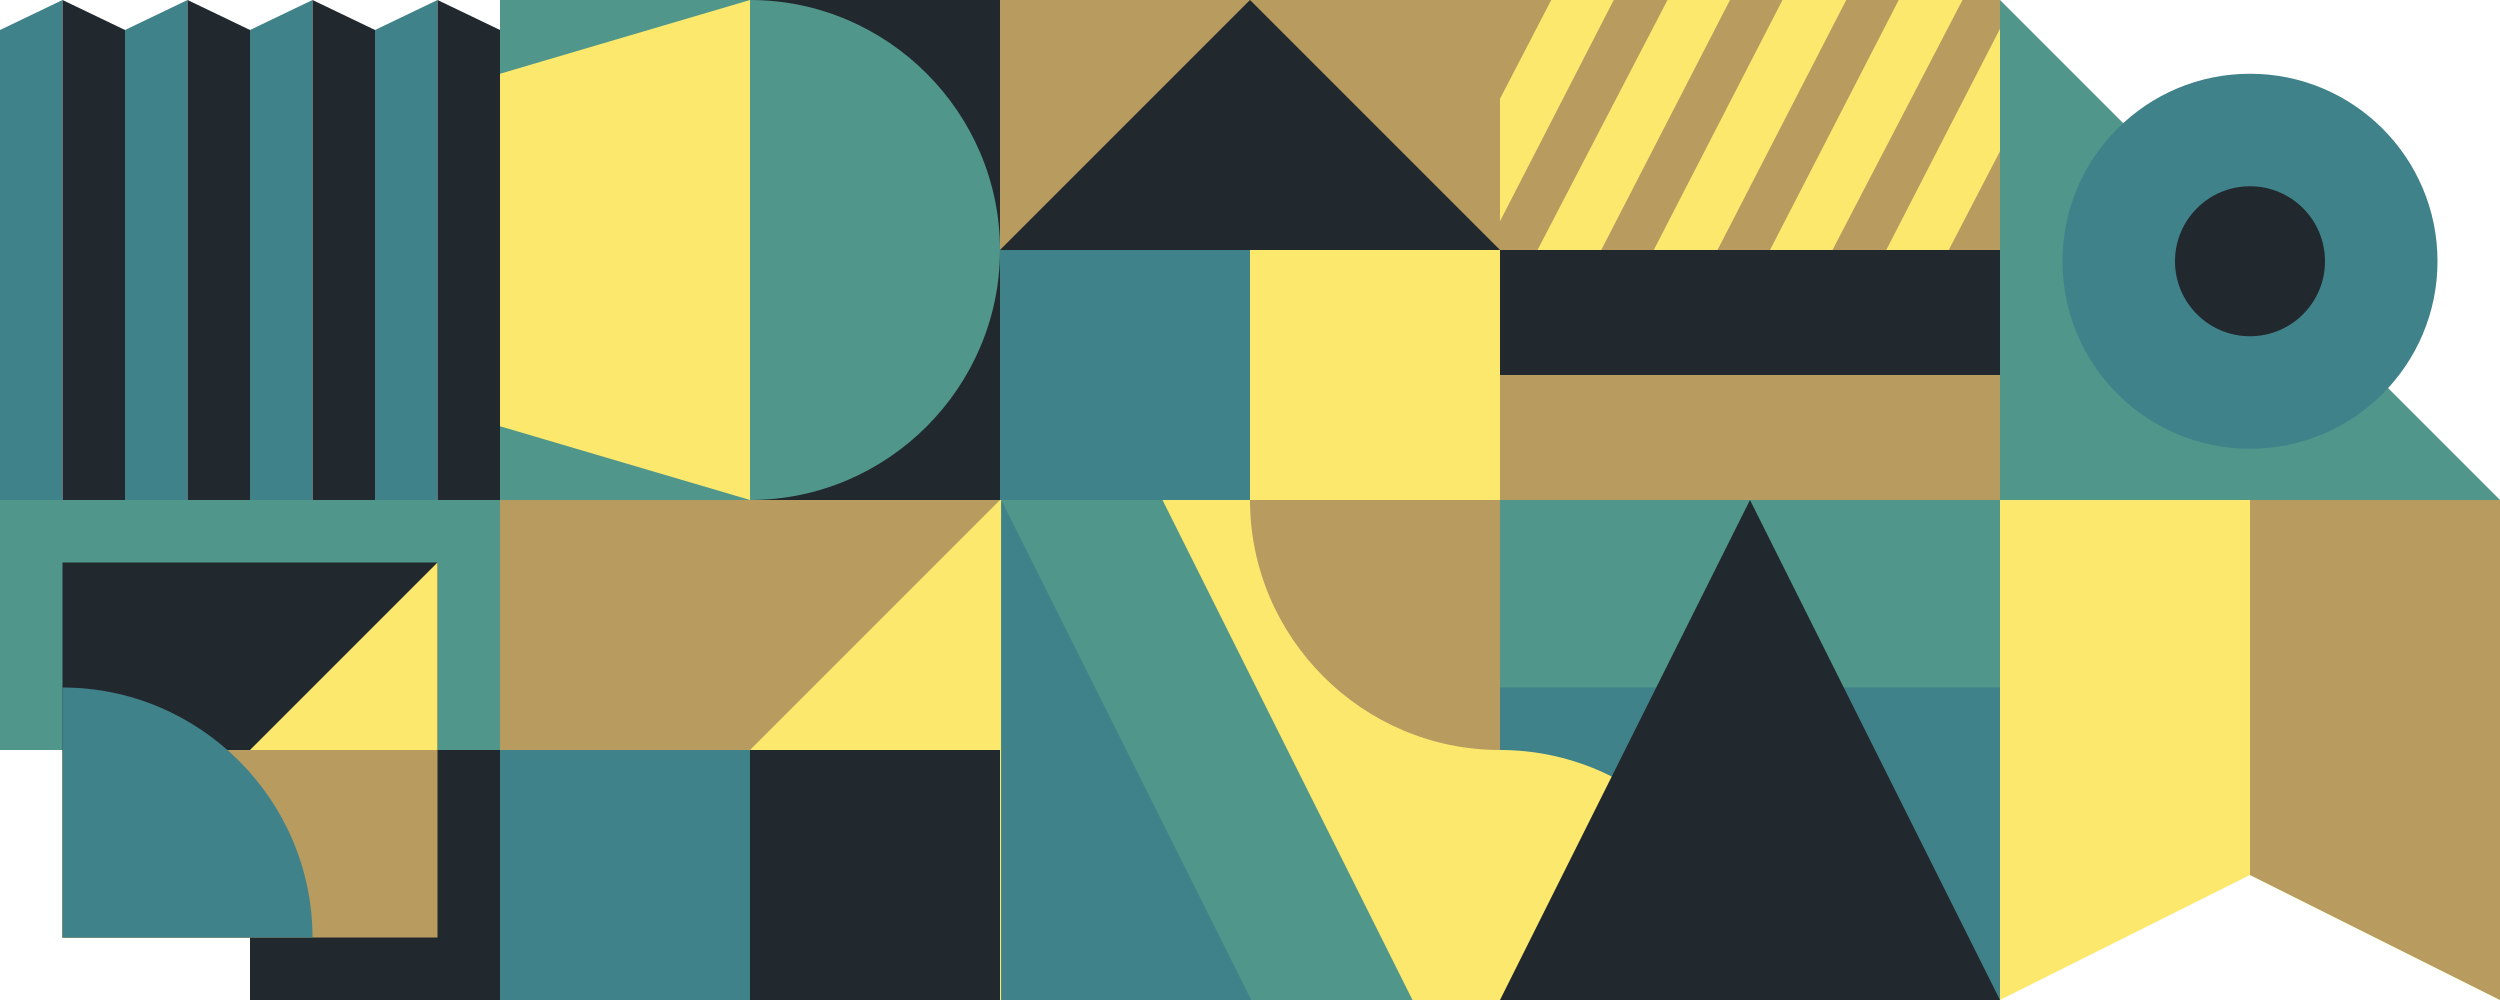 <?xml version="1.0" encoding="UTF-8"?>
<svg id="b" xmlns="http://www.w3.org/2000/svg" version="1.1" viewBox="0 0 200 80">
  <!-- Generator: Adobe Illustrator 29.3.0, SVG Export Plug-In . SVG Version: 2.1.0 Build 146)  -->
  <defs>
    <style>
      .st0 {
        fill: #b79b5f;
      }

      .st1 {
        fill: #40828a;
      }

      .st2 {
        fill: #fce86d;
      }

      .st3 {
        fill: #50968a;
      }

      .st4 {
        fill: #21282e;
      }
    </style>
  </defs>
  <g id="c">
    <g id="d">
      <polygon class="st2" points="160 40 160 80 180 70 200 80 200 40 160 40"/>
      <polygon class="st0" points="180 40 180 70 200 80 200 40 180 40"/>
    </g>
    <g id="e">
      <rect class="st1" x="120" y="40" width="40" height="40"/>
      <rect class="st3" x="120" y="40" width="40" height="15"/>
      <path class="st2" d="M140,80c0-11-9-20-20-20v20h20Z"/>
      <polygon class="st4" points="120 80 140 40 160 80 120 80"/>
    </g>
    <g id="f">
      <rect class="st2" x="80" y="40" width="40" height="40"/>
      <path class="st0" d="M100,40c0,11,9,20,20,20v-20h-20Z"/>
      <polygon class="st3" points="113 80 80.1 80 80.1 40 93 40 113 80"/>
      <polygon class="st1" points="100.1 80 80.1 80 80.1 40 100.1 80"/>
    </g>
    <g id="g">
      <rect class="st0" x="40" y="40" width="40" height="40"/>
      <polygon class="st2" points="80 40 80 60 60 60 80 40"/>
      <rect class="st4" x="60" y="60" width="20" height="20"/>
      <rect class="st1" x="40" y="60" width="20" height="20"/>
    </g>
    <g id="h">
      <polygon class="st3" points="0 40 0 60 20 60 20 80 40 80 40 40 0 40"/>
      <rect class="st4" x="20" y="60" width="20" height="20"/>
      <rect class="st4" x="5" y="45" width="30" height="30"/>
      <rect class="st0" x="5" y="60" width="30" height="15"/>
      <path class="st1" d="M25,75c0-11-9-20-20-20v20h20Z"/>
      <polygon class="st2" points="20 60 35 45 35 60 20 60"/>
    </g>
    <g id="i">
      <polygon class="st3" points="200 40 160 40 160 0 200 40"/>
      <circle class="st1" cx="180" cy="20.9" r="15"/>
      <circle class="st4" cx="180" cy="20.9" r="6"/>
    </g>
    <g id="j">
      <rect class="st0" x="120" width="40" height="40"/>
      <g>
        <polygon class="st2" points="120 17.7 129.1 0 124.1 0 120 7.9 120 17.7"/>
        <polygon class="st2" points="160 2.3 150.9 20 155.9 20 160 12.1 160 2.3"/>
        <polygon class="st2" points="123 20 128.1 20 138.4 0 133.4 0 123 20"/>
        <polygon class="st2" points="132.3 20 137.4 20 147.7 0 142.6 0 132.3 20"/>
        <polygon class="st2" points="141.6 20 146.6 20 157 0 151.9 0 141.6 20"/>
      </g>
      <rect class="st4" x="120" y="20" width="40" height="10"/>
    </g>
    <g id="k">
      <rect class="st0" x="80" width="40" height="40"/>
      <polygon class="st4" points="80 20 100 0 120 20 80 20"/>
      <rect class="st2" x="100" y="20" width="20" height="20"/>
      <rect class="st1" x="80" y="20" width="20" height="20"/>
    </g>
    <g id="l">
      <rect class="st3" x="40" width="40" height="40"/>
      <rect class="st4" x="60" width="20" height="40"/>
      <path class="st3" d="M80,20c0-11-9-20-20-20v40c11,0,20-9,20-20Z"/>
      <polygon class="st2" points="60 0 60 40 40 34.1 40 5.9 60 0"/>
    </g>
    <g id="m">
      <polygon class="st1" points="35 40 30 40 30 2.4 35 0 35 40"/>
      <polygon class="st4" points="35 40 40 40 40 2.4 35 0 35 40"/>
      <polygon class="st1" points="25 40 20 40 20 2.4 25 0 25 40"/>
      <polygon class="st4" points="25 40 30 40 30 2.4 25 0 25 40"/>
      <polygon class="st1" points="15 40 10 40 10 2.4 15 0 15 40"/>
      <polygon class="st4" points="15 40 20 40 20 2.4 15 0 15 40"/>
      <polygon class="st1" points="5 40 0 40 0 2.4 5 0 5 40"/>
      <polygon class="st4" points="5 40 10 40 10 2.4 5 0 5 40"/>
    </g>
  </g>
</svg>